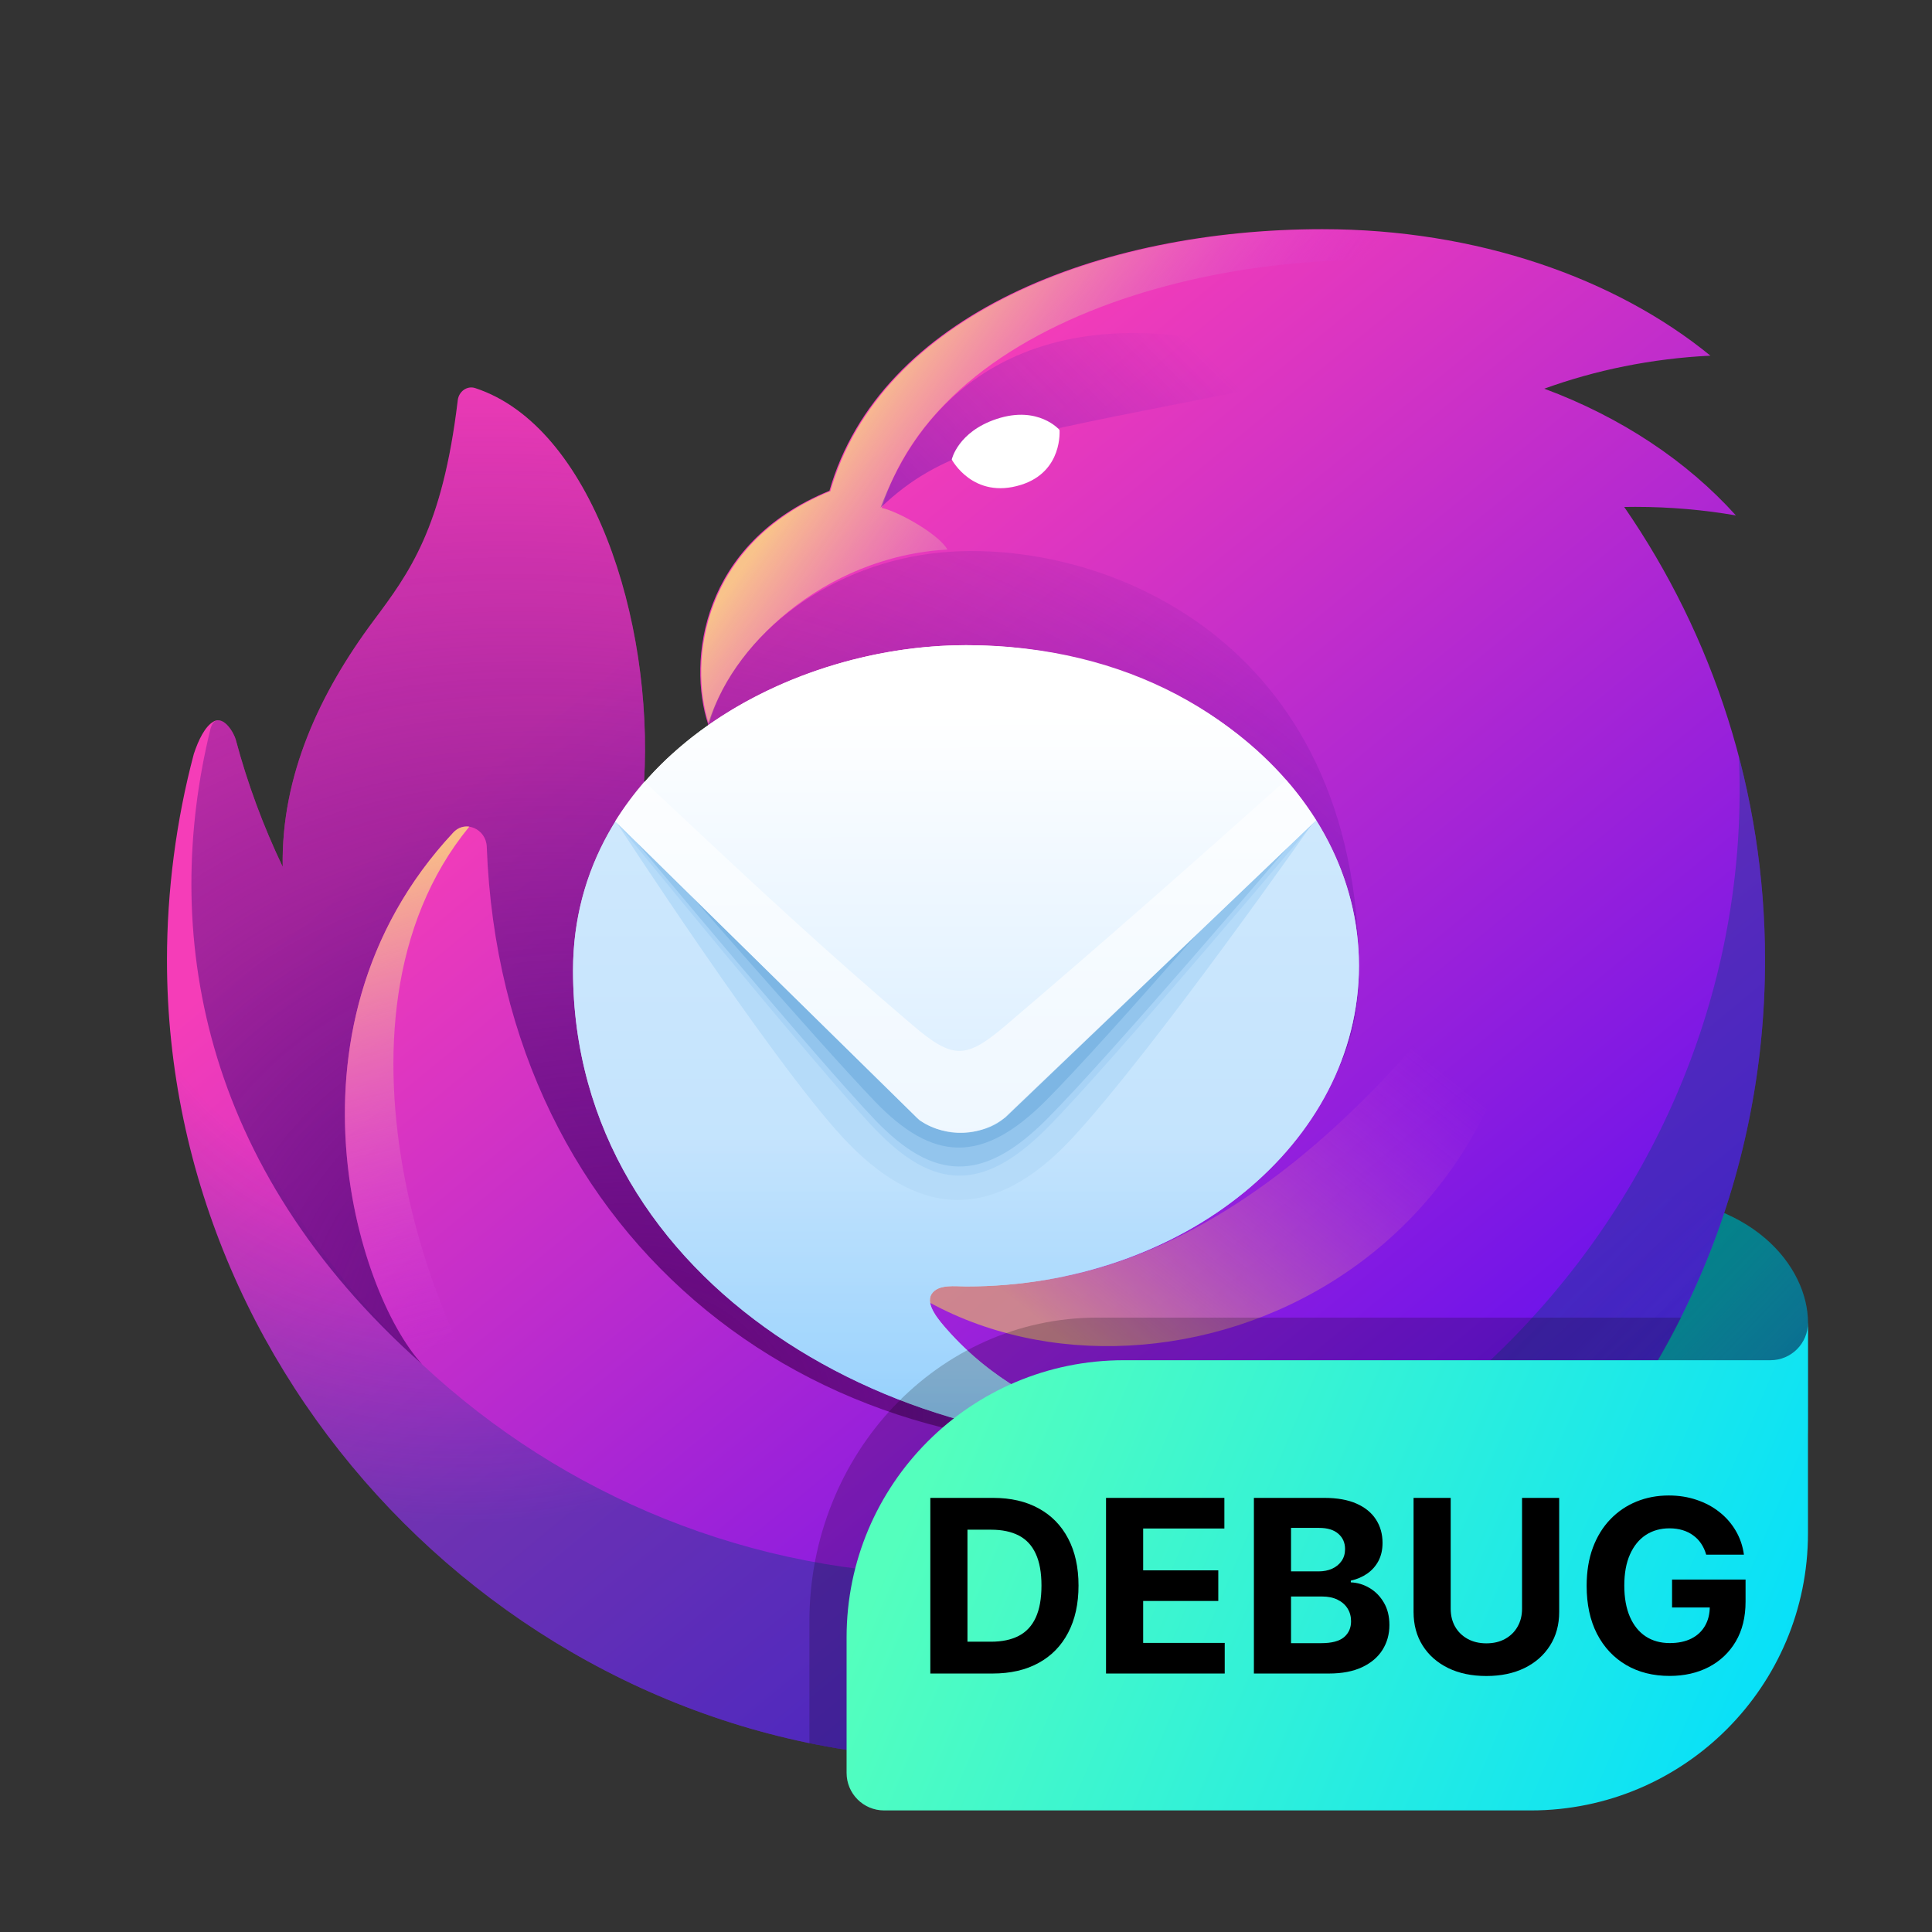 <svg width="1024" height="1024" viewBox="0 0 1024 1024" fill="none" xmlns="http://www.w3.org/2000/svg">
<rect x="0" y="0" width="1024" height="1024" fill="#333333" stroke="none"/>
<path d="M866.299 633.952H493.447C482.468 633.952 473.562 642.857 473.562 653.836V713.488C473.562 801.355 544.781 872.573 632.648 872.573H838.958C904.843 872.573 958.263 819.153 958.263 753.269V701.06C958.263 671.234 928.436 633.952 866.299 633.952Z" fill="#008787"/>
<path d="M439.511 260.212L439.593 260.213C466.262 166.983 582.472 121.468 700.898 121.468C782.718 121.468 856.188 147.382 906.542 188.506C875.348 190.052 845.672 196.156 818.508 206.007C859.197 221.123 894.151 244.395 920.062 273.184C902.874 270.214 885.044 268.651 866.765 268.651C864.793 268.651 862.827 268.669 860.866 268.705C907.937 336.952 935.5 419.691 935.5 508.867C935.5 742.759 745.893 932.366 512 932.366C281.713 932.366 88.5 739.549 88.5 508.866C88.5 472.434 93.349 434.805 102.747 399.537C105.205 392.128 108.644 385.024 113.21 382.425C118.924 379.173 124.118 388.87 124.96 392.029C131.166 415.33 139.528 437.867 149.842 459.454C148.942 411.096 169.594 367.062 198.014 328.962C216.957 303.567 234.517 280.026 242.627 212.11C243.172 207.551 247.495 204.269 251.858 205.698C313.526 225.888 346.493 328.566 341.359 414.427C375.427 419.296 375.27 383.713 375.27 383.713C364.38 350.249 371.64 288.042 439.4 260.212L439.511 260.212Z" fill="url(#paint0_linear_3127_393)"/>
<path opacity="0.9" d="M921.645 401.019C931.944 633.948 740.461 834.763 506.96 834.763C288.379 834.763 109.258 665.816 93.057 451.382C90.202 471.193 88.657 491.426 88.512 511.992C90.171 741.459 282.915 932.366 512.001 932.366C745.893 932.366 935.5 742.759 935.5 508.867C935.5 471.597 930.686 435.452 921.645 401.019Z" fill="url(#paint1_radial_3127_393)"/>
<path d="M502.165 291.28C497.6 283.203 476.531 271.264 467.327 269.181C502.165 157.562 679.703 123.293 788.362 143.042C833.574 151.26 889.896 175.911 907.024 188.706C856.671 147.582 783.201 121.667 701.38 121.667C582.955 121.667 466.744 167.183 440.075 260.412L439.993 260.412L439.883 260.412C372.123 288.242 364.871 350.467 375.761 383.931C386.208 344.014 435.957 294.963 502.165 291.28Z" fill="url(#paint2_linear_3127_393)"/>
<path d="M624.748 213.994C529.618 232.712 498.53 238.829 466.689 269.096C502.448 174.43 593.725 155.249 702.482 198.396C672.549 204.589 646.91 209.634 624.748 213.994Z" fill="url(#paint3_linear_3127_393)"/>
<path d="M111.488 386.572C85.5 492.975 105.582 618.041 223.652 722.997C188.501 684.564 145.591 542.628 240.293 441.223C246.672 434.392 257.647 439.419 257.993 448.759C265.795 659.489 435.847 788.196 631.883 764.127C571.14 760.714 370.258 690.36 519.689 662.522C597.799 647.97 720.268 625.155 720.268 515.278C720.268 337.132 582.525 285.048 499.007 292.798C441.842 298.102 390.966 334.372 375.302 383.698C381.313 403.149 357.351 416.766 341.359 414.48C346.492 328.619 313.525 225.888 251.858 205.698C247.494 204.269 243.171 207.551 242.627 212.11C234.516 280.025 216.956 303.567 198.013 328.962C169.594 367.062 148.941 411.096 149.841 459.454C139.527 437.867 131.165 415.33 124.959 392.028C124.262 389.413 120.48 382.126 115.902 381.782C113.424 381.595 112.112 384.016 111.488 386.572Z" fill="url(#paint4_radial_3127_393)"/>
<path d="M467.217 673.305C582.21 766.677 813.483 696.675 813.483 469.634C720.111 611.166 601.194 708.784 467.217 673.305Z" fill="url(#paint5_linear_3127_393)"/>
<path d="M240.291 441.223C242.719 438.623 245.815 437.73 248.741 438.136C163.968 541.523 232.34 723.114 279.268 767.719C281.89 775.147 234.754 736.52 228.254 727.474C192.561 697.191 141.403 547.11 240.291 441.223Z" fill="url(#paint6_linear_3127_393)"/>
<path d="M511.997 681.856C627.026 681.856 720.275 605.769 720.275 511.911C720.275 418.053 627.026 341.966 511.997 341.966C413.866 341.966 303.683 405.809 303.719 514.392C303.774 682.19 481.037 778.721 632.138 764.108C620.79 762.791 549.985 759.03 502.127 704.891C497.812 700.01 490.319 691.498 493.717 685.963C497.115 680.429 506.453 681.856 511.997 681.856Z" fill="url(#paint7_linear_3127_393)"/>
<path opacity="0.7" d="M511.997 681.857C627.026 681.857 720.275 605.77 720.275 511.912C720.275 483.253 711.581 456.251 696.228 432.566L530.919 582.708C519.375 593.193 499.93 593.193 488.386 582.708L326.152 435.359C312.034 458.055 303.709 484.532 303.719 514.392C303.774 682.191 481.037 778.721 632.138 764.108C631.453 764.029 630.552 763.94 629.453 763.833L629.449 763.832C612.319 762.153 547.094 755.76 502.127 704.892C497.812 700.01 490.319 691.498 493.717 685.964C496.571 681.316 503.612 681.578 509.079 681.781C510.122 681.82 511.108 681.857 511.997 681.857Z" fill="url(#paint8_linear_3127_393)"/>
<path fill-rule="evenodd" clip-rule="evenodd" d="M446.659 602.83C408.544 561.69 326.5 435.5 326.5 435.5L328 433L487.894 568.516C498.669 576.342 514.027 576.263 524.704 568.327L680.609 435.245H696.5C696.5 435.245 612.244 555.64 568.684 602.83C525.124 650.02 484.773 643.97 446.659 602.83Z" fill="#B5DBF9"/>
<path fill-rule="evenodd" clip-rule="evenodd" d="M463.932 598.577C433.259 566.651 326.264 435.057 326.264 435.057L331.709 432.032L492.313 568.328C503.088 576.154 518.446 576.075 529.123 568.139L685.028 435.057H697.128C697.128 435.057 588.766 564.002 554.729 598.113C520.693 632.223 494.606 630.503 463.932 598.577Z" fill="#A8D3F6"/>
<path fill-rule="evenodd" clip-rule="evenodd" d="M463.934 593.737C433.26 561.811 335.945 444.737 335.945 444.737L348.502 456.071L492.315 563.488C503.09 571.314 518.448 571.236 529.124 563.3L670.147 456.209L682.61 448.972C682.61 448.972 588.768 559.163 554.731 593.273C520.694 627.384 494.608 625.663 463.934 593.737Z" fill="#93C5ED"/>
<path fill-rule="evenodd" clip-rule="evenodd" d="M463.651 583.706C432.977 551.78 341.107 445.733 341.107 445.733L348.219 446.039L492.032 553.456C502.807 561.282 518.165 561.204 528.842 553.268L669.864 446.177L677.351 445.596C677.351 445.596 588.485 549.131 554.448 583.242C520.411 617.352 494.325 615.631 463.651 583.706Z" fill="#7DB6E4"/>
<path d="M532.443 592.421L697.416 434.907C662.487 381.024 598.059 341.966 512.098 341.966C440.96 341.966 363.402 375.525 326.178 435.349L485.979 592.421C497.522 602.905 520.899 602.905 532.443 592.421Z" fill="url(#paint9_linear_3127_393)"/>
<path opacity="0.6" d="M697.587 434.703L532.985 592.199C518.377 602.575 502.827 603.339 487.475 593.914L326.049 435.27C330.596 427.94 335.775 420.915 341.527 414.243C347.344 419.682 352.975 424.957 358.471 430.104C400.879 469.826 435.157 501.932 483.468 543.164C505.277 561.778 512.055 561.412 533.436 543.164C588.718 495.981 629.135 460.274 681.693 413.355C687.604 420.12 692.922 427.252 697.587 434.703Z" fill="white"/>
<path d="M541.219 256.961C563.508 249.942 561.558 227.876 561.558 227.876C561.558 227.876 550.405 214.757 528.324 222.028C507.652 228.835 504.449 243.553 504.449 243.553C504.449 243.553 515.741 264.984 541.219 256.961Z" fill="white"/>
<path opacity="0.2" d="M891.01 698.363C821.485 837.161 677.935 932.446 512.129 932.446C483.759 932.446 455.952 929.52 429 923.957V859.426C429 770.479 497.282 698.363 581.501 698.363H891.01Z" fill="black"/>
<path opacity="0.9" d="M866.299 633.952H493.447C482.468 633.952 473.562 642.857 473.562 653.836V713.488C473.562 801.355 544.781 872.573 632.648 872.573H838.958C904.843 872.573 958.263 819.153 958.263 753.269V701.06C958.263 671.234 928.436 633.952 866.299 633.952Z" fill="url(#paint10_linear_3127_393)"/>
<path d="M938.38 720.944H595.604C514.481 720.944 448.709 786.717 448.709 867.839V939.682C448.709 950.673 457.614 959.566 468.593 959.566H811.369C892.491 959.566 958.264 893.806 958.264 812.671V701.06C958.264 712.051 949.358 720.944 938.38 720.944Z" fill="url(#paint11_linear_3127_393)"/>
<path d="M526.092 887H493.092V793.909H526.365C535.728 793.909 543.789 795.773 550.546 799.5C557.304 803.197 562.501 808.516 566.137 815.455C569.804 822.394 571.637 830.697 571.637 840.364C571.637 850.061 569.804 858.394 566.137 865.364C562.501 872.334 557.274 877.682 550.455 881.409C543.668 885.137 535.546 887 526.092 887ZM512.774 870.137H525.274C531.092 870.137 535.986 869.106 539.955 867.046C543.955 864.955 546.955 861.728 548.955 857.364C550.986 852.97 552.001 847.303 552.001 840.364C552.001 833.485 550.986 827.864 548.955 823.5C546.955 819.137 543.971 815.925 540.001 813.864C536.031 811.803 531.137 810.773 525.319 810.773H512.774V870.137Z" fill="black"/>
<path d="M586.217 887V793.909H648.944V810.137H605.899V832.319H645.717V848.546H605.899V870.773H649.126V887H586.217Z" fill="black"/>
<path d="M664.592 887V793.909H701.865C708.713 793.909 714.425 794.925 719.001 796.955C723.577 798.985 727.016 801.803 729.319 805.409C731.622 808.985 732.774 813.106 732.774 817.773C732.774 821.409 732.046 824.606 730.592 827.364C729.137 830.091 727.137 832.334 724.592 834.091C722.077 835.819 719.198 837.046 715.955 837.773V838.682C719.501 838.834 722.819 839.834 725.91 841.682C729.031 843.531 731.561 846.122 733.501 849.455C735.44 852.758 736.41 856.697 736.41 861.273C736.41 866.212 735.183 870.622 732.728 874.5C730.304 878.349 726.713 881.394 721.955 883.637C717.198 885.879 711.334 887 704.365 887H664.592ZM684.274 870.909H700.319C705.804 870.909 709.804 869.864 712.319 867.773C714.834 865.652 716.092 862.834 716.092 859.319C716.092 856.743 715.471 854.47 714.228 852.5C712.986 850.531 711.213 848.985 708.91 847.864C706.637 846.743 703.925 846.182 700.774 846.182H684.274V870.909ZM684.274 832.864H698.865C701.561 832.864 703.955 832.394 706.046 831.455C708.168 830.485 709.834 829.122 711.046 827.364C712.289 825.606 712.91 823.5 712.91 821.046C712.91 817.682 711.713 814.97 709.319 812.909C706.955 810.849 703.592 809.819 699.228 809.819H684.274V832.864Z" fill="black"/>
<path d="M806.717 793.909H826.399V854.364C826.399 861.152 824.777 867.091 821.535 872.182C818.323 877.273 813.823 881.243 808.035 884.091C802.247 886.909 795.505 888.319 787.808 888.319C780.08 888.319 773.323 886.909 767.535 884.091C761.747 881.243 757.247 877.273 754.035 872.182C750.823 867.091 749.217 861.152 749.217 854.364V793.909H768.899V852.682C768.899 856.228 769.671 859.379 771.217 862.137C772.793 864.894 775.005 867.061 777.853 868.637C780.702 870.212 784.02 871 787.808 871C791.626 871 794.944 870.212 797.762 868.637C800.611 867.061 802.808 864.894 804.353 862.137C805.929 859.379 806.717 856.228 806.717 852.682V793.909Z" fill="black"/>
<path d="M904.319 824C903.683 821.788 902.789 819.834 901.637 818.137C900.486 816.409 899.077 814.955 897.41 813.773C895.774 812.561 893.895 811.637 891.774 811C889.683 810.364 887.365 810.046 884.819 810.046C880.061 810.046 875.88 811.228 872.274 813.591C868.698 815.955 865.91 819.394 863.91 823.909C861.91 828.394 860.91 833.879 860.91 840.364C860.91 846.849 861.895 852.364 863.865 856.909C865.834 861.455 868.622 864.925 872.228 867.319C875.834 869.682 880.092 870.864 885.001 870.864C889.455 870.864 893.258 870.076 896.41 868.5C899.592 866.894 902.016 864.637 903.683 861.728C905.38 858.819 906.228 855.379 906.228 851.409L910.228 852H886.228V837.182H925.183V848.909C925.183 857.091 923.455 864.122 920.001 870C916.546 875.849 911.789 880.364 905.728 883.546C899.668 886.697 892.728 888.273 884.91 888.273C876.183 888.273 868.516 886.349 861.91 882.5C855.304 878.622 850.152 873.122 846.455 866C842.789 858.849 840.955 850.364 840.955 840.546C840.955 833 842.046 826.273 844.228 820.364C846.44 814.425 849.531 809.394 853.501 805.273C857.471 801.152 862.092 798.016 867.365 795.864C872.637 793.712 878.349 792.637 884.501 792.637C889.774 792.637 894.683 793.409 899.228 794.955C903.774 796.47 907.804 798.622 911.319 801.409C914.865 804.197 917.758 807.516 920.001 811.364C922.243 815.182 923.683 819.394 924.319 824H904.319Z" fill="black"/>
<defs>
<linearGradient id="paint0_linear_3127_393" x1="396.604" y1="288.404" x2="832.5" y2="817.927" gradientUnits="userSpaceOnUse">
<stop stop-color="#F53DB8"/>
<stop offset="1" stop-color="#590DF2"/>
</linearGradient>
<radialGradient id="paint1_radial_3127_393" cx="0" cy="0" r="1" gradientUnits="userSpaceOnUse" gradientTransform="translate(234.394 452.666) rotate(66.518) scale(358.108 343.058)">
<stop offset="0.526" stop-color="#0B4186" stop-opacity="0"/>
<stop offset="1" stop-color="#0B4186" stop-opacity="0.45"/>
</radialGradient>
<linearGradient id="paint2_linear_3127_393" x1="587.83" y1="332.812" x2="442.261" y2="230.985" gradientUnits="userSpaceOnUse">
<stop stop-color="#D13AEF" stop-opacity="0"/>
<stop offset="1" stop-color="#F9D286" stop-opacity="0.9"/>
</linearGradient>
<linearGradient id="paint3_linear_3127_393" x1="307.188" y1="473.709" x2="616.433" y2="164.465" gradientUnits="userSpaceOnUse">
<stop stop-color="#450FB0"/>
<stop offset="1" stop-color="#450FB0" stop-opacity="0"/>
</linearGradient>
<radialGradient id="paint4_radial_3127_393" cx="0" cy="0" r="1" gradientUnits="userSpaceOnUse" gradientTransform="translate(352.279 739.611) rotate(-64.263) scale(558.681 690.131)">
<stop offset="0.016" stop-color="#650877"/>
<stop offset="0.967" stop-color="#340B86" stop-opacity="0"/>
</radialGradient>
<linearGradient id="paint5_linear_3127_393" x1="778.098" y1="576.765" x2="630.057" y2="762.493" gradientUnits="userSpaceOnUse">
<stop stop-color="#D647E2" stop-opacity="0"/>
<stop offset="1" stop-color="#E7BB65" stop-opacity="0.64"/>
</linearGradient>
<linearGradient id="paint6_linear_3127_393" x1="173.15" y1="429.118" x2="241.4" y2="712.48" gradientUnits="userSpaceOnUse">
<stop offset="0.105" stop-color="#F9BF86"/>
<stop offset="1" stop-color="#D63AEF" stop-opacity="0"/>
</linearGradient>
<linearGradient id="paint7_linear_3127_393" x1="512.004" y1="404.203" x2="512.004" y2="762.362" gradientUnits="userSpaceOnUse">
<stop stop-color="white"/>
<stop offset="0.905" stop-color="#BEE1FE"/>
<stop offset="1" stop-color="#96CEFD"/>
</linearGradient>
<linearGradient id="paint8_linear_3127_393" x1="518.703" y1="606.878" x2="518.703" y2="756.918" gradientUnits="userSpaceOnUse">
<stop stop-color="#BCE0FD"/>
<stop offset="1" stop-color="#88CCFC"/>
</linearGradient>
<linearGradient id="paint9_linear_3127_393" x1="511.303" y1="378.492" x2="511.797" y2="771.561" gradientUnits="userSpaceOnUse">
<stop stop-color="white"/>
<stop offset="0.905" stop-color="#BEE1FE"/>
<stop offset="1" stop-color="#96CEFD"/>
</linearGradient>
<linearGradient id="paint10_linear_3127_393" x1="856.435" y1="862.856" x2="727.38" y2="740.675" gradientUnits="userSpaceOnUse">
<stop stop-color="#054096" stop-opacity="0.5"/>
<stop offset="0.054" stop-color="#0F3D9C" stop-opacity="0.441"/>
<stop offset="0.261" stop-color="#2F35B1" stop-opacity="0.249"/>
<stop offset="0.466" stop-color="#462FBF" stop-opacity="0.111"/>
<stop offset="0.669" stop-color="#542BC8" stop-opacity="0.028"/>
<stop offset="0.864" stop-color="#592ACB" stop-opacity="0"/>
</linearGradient>
<linearGradient id="paint11_linear_3127_393" x1="504.677" y1="742.838" x2="970.566" y2="939.968" gradientUnits="userSpaceOnUse">
<stop offset="0.001" stop-color="#54FFBD"/>
<stop offset="1" stop-color="#00DDFF"/>
</linearGradient>
</defs>
</svg>
